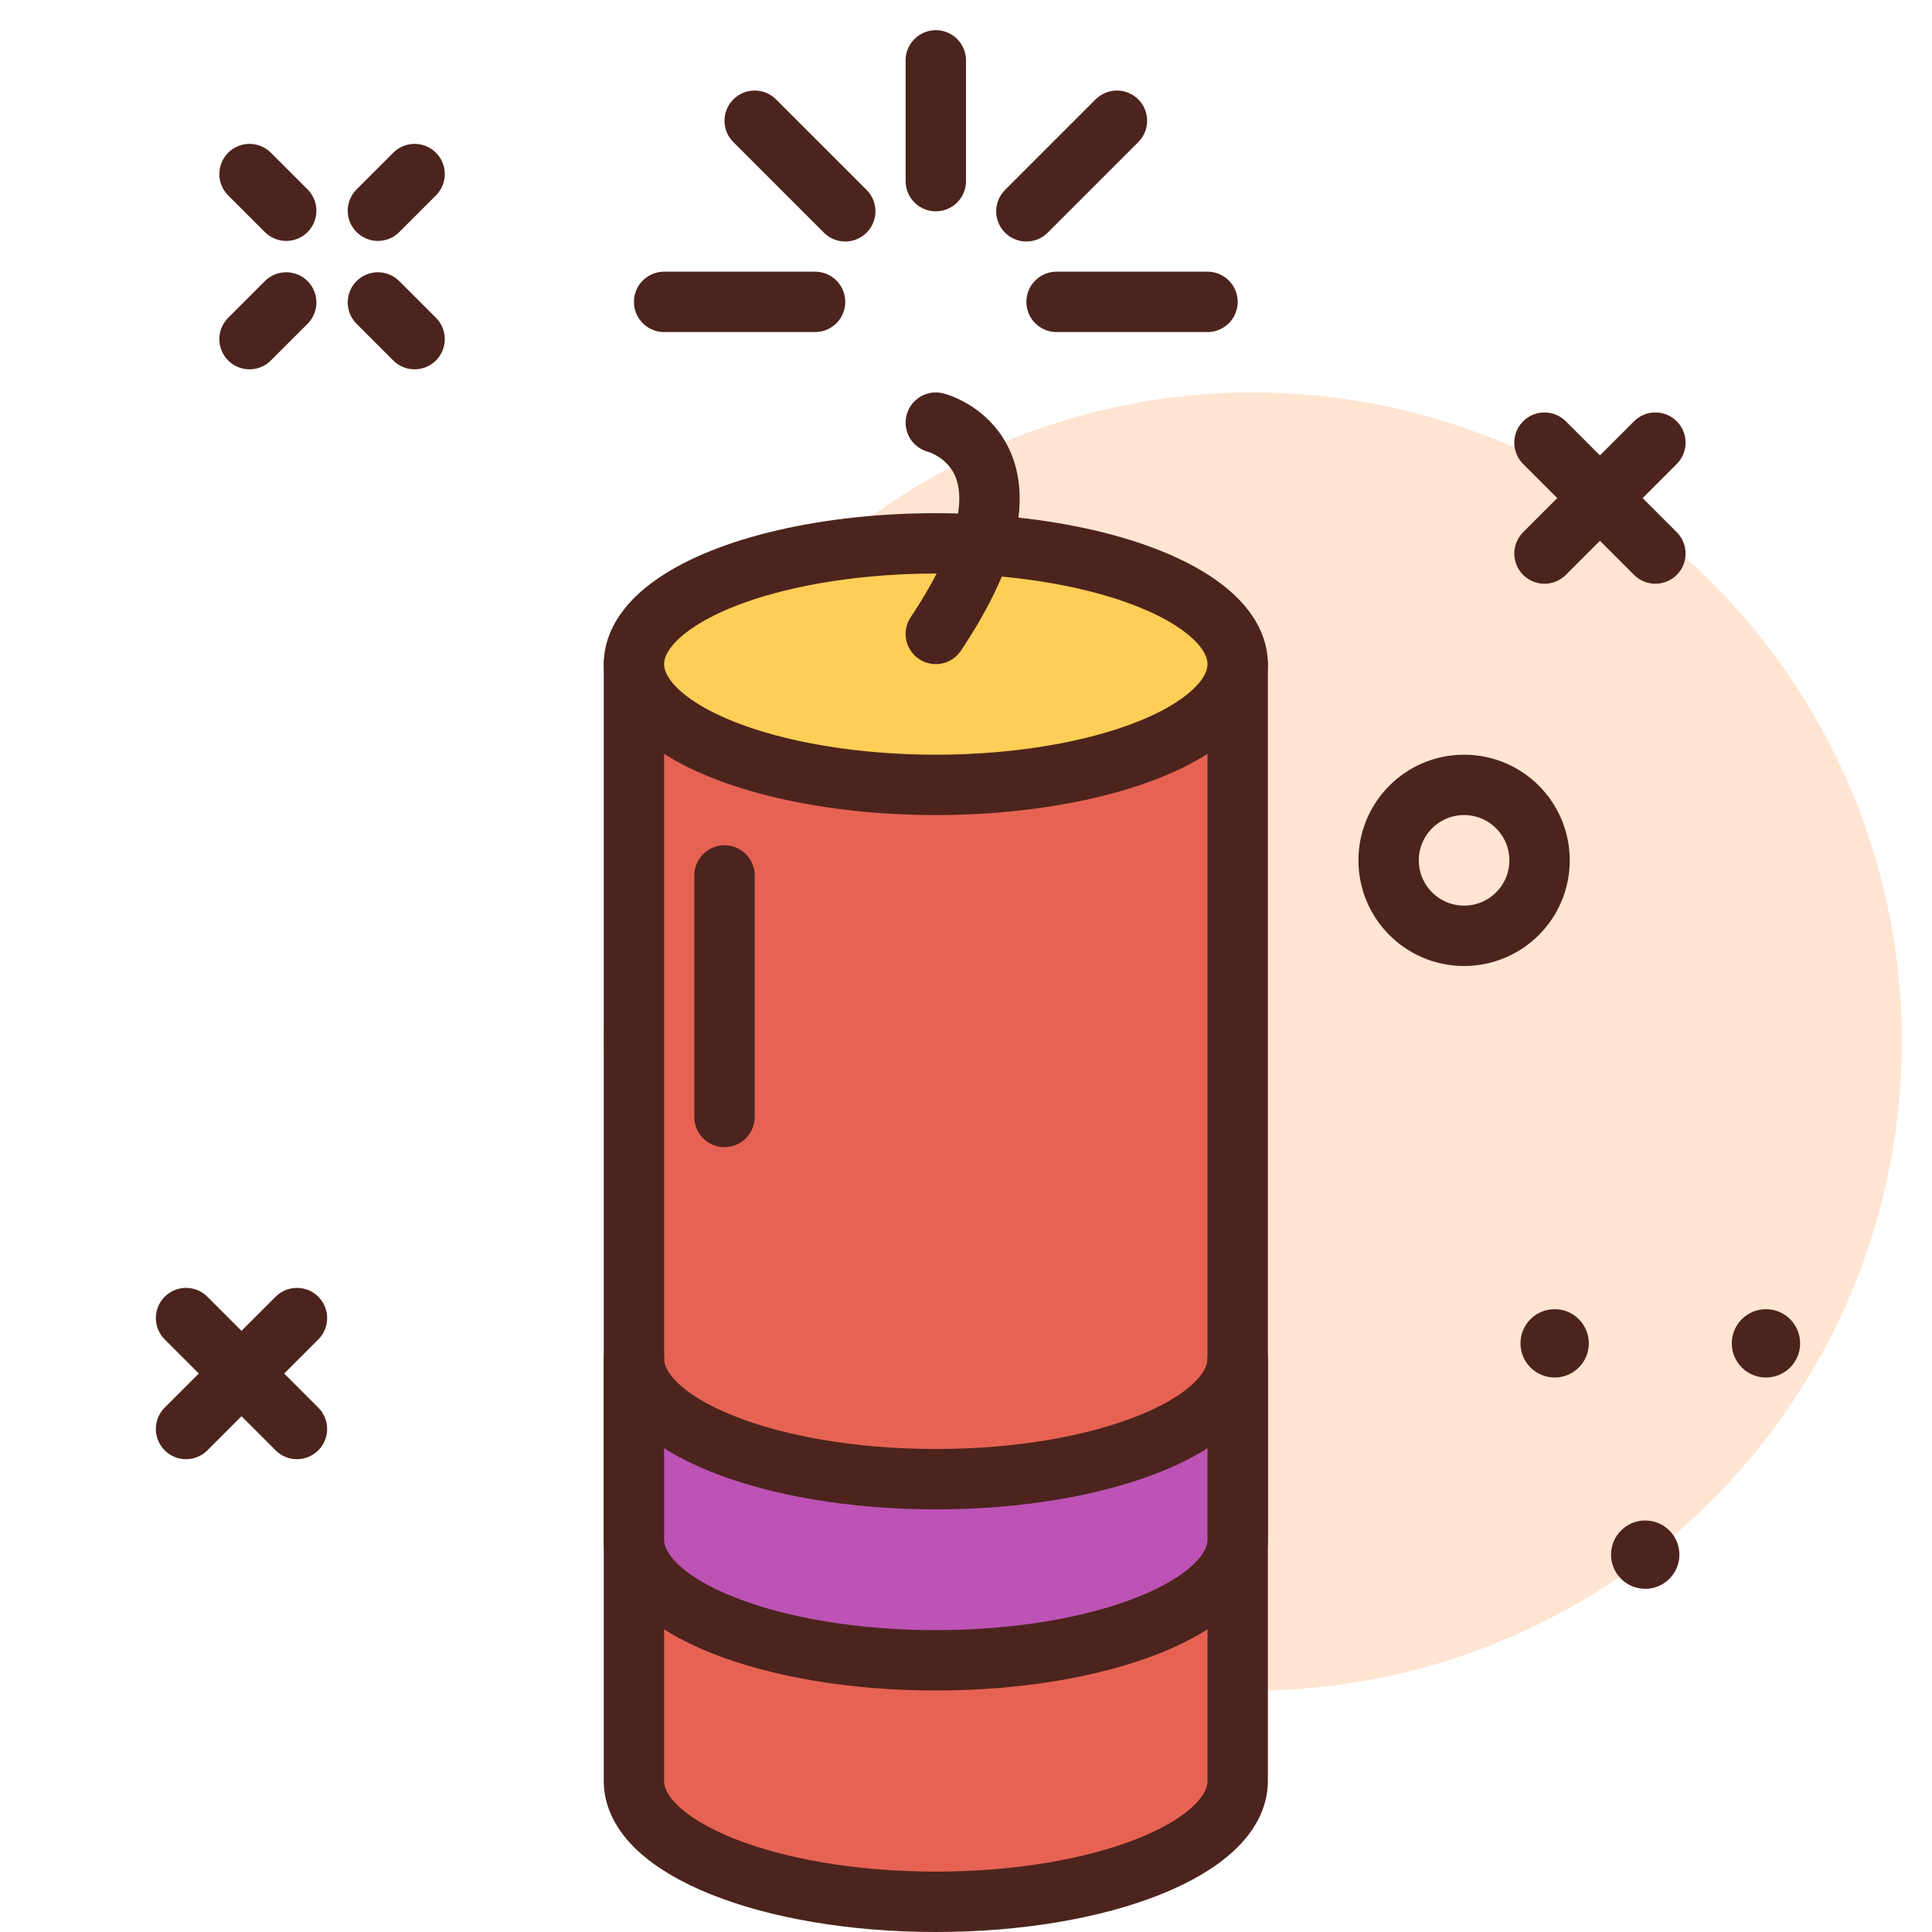 <?xml version="1.0" encoding="utf-8"?>
<!-- Uploaded to: SVG Repo, www.svgrepo.com, Generator: SVG Repo Mixer Tools -->
<svg width="800px" height="800px" viewBox="0 0 64 64" xmlns="http://www.w3.org/2000/svg">
<title>firecracker</title>
<g id="firecracker">
<circle cx="41.5" cy="34.5" r="21.5" style="fill:#ffe5d2"/>
<circle cx="48.5" cy="28.5" r="2.5" style="fill:none;stroke:#4c241d;stroke-linecap:round;stroke-linejoin:round;stroke-width:2px"/>
<circle cx="58.5" cy="44.5" r="1.132" style="fill:#4c241d"/>
<circle cx="54.5" cy="51.5" r="1.132" style="fill:#4c241d"/>
<circle cx="51.5" cy="44.5" r="1.132" style="fill:#4c241d"/>
<line x1="54.837" y1="14.663" x2="51.163" y2="18.337" style="fill:none;stroke:#4c241d;stroke-linecap:round;stroke-linejoin:round;stroke-width:2px"/>
<line x1="51.163" y1="14.663" x2="54.837" y2="18.337" style="fill:none;stroke:#4c241d;stroke-linecap:round;stroke-linejoin:round;stroke-width:2px"/>
<line x1="9.837" y1="43.663" x2="6.163" y2="47.337" style="fill:none;stroke:#4c241d;stroke-linecap:round;stroke-linejoin:round;stroke-width:2px"/>
<line x1="6.163" y1="43.663" x2="9.837" y2="47.337" style="fill:none;stroke:#4c241d;stroke-linecap:round;stroke-linejoin:round;stroke-width:2px"/>
<path d="M21,22V59c0,2.209,4.477,4,10,4s10-1.791,10-4V22Z" style="fill:#e66353;stroke:#4c241d;stroke-linecap:round;stroke-linejoin:round;stroke-width:2px"/>
<path d="M31,49c-5.523,0-10-1.791-10-4v6c0,2.209,4.477,4,10,4s10-1.791,10-4V45C41,47.209,36.523,49,31,49Z" style="fill:#bd53b5;stroke:#4c241d;stroke-linecap:round;stroke-linejoin:round;stroke-width:2px"/>
<ellipse cx="31" cy="22" rx="10" ry="4" style="fill:#ffce56;stroke:#4c241d;stroke-linecap:round;stroke-linejoin:round;stroke-width:2px"/>
<path d="M31,14s4,1,0,7" style="fill:none;stroke:#4c241d;stroke-linecap:round;stroke-linejoin:round;stroke-width:2px"/>
<line x1="31" y1="6" x2="31" y2="2" style="fill:none;stroke:#4c241d;stroke-linecap:round;stroke-linejoin:round;stroke-width:2px"/>
<line x1="34" y1="7" x2="37" y2="4" style="fill:none;stroke:#4c241d;stroke-linecap:round;stroke-linejoin:round;stroke-width:2px"/>
<line x1="35" y1="10" x2="40" y2="10" style="fill:none;stroke:#4c241d;stroke-linecap:round;stroke-linejoin:round;stroke-width:2px"/>
<line x1="28" y1="7" x2="25" y2="4" style="fill:none;stroke:#4c241d;stroke-linecap:round;stroke-linejoin:round;stroke-width:2px"/>
<line x1="27" y1="10" x2="22" y2="10" style="fill:none;stroke:#4c241d;stroke-linecap:round;stroke-linejoin:round;stroke-width:2px"/>
<line x1="24" y1="29" x2="24" y2="37" style="fill:none;stroke:#4c241d;stroke-linecap:round;stroke-linejoin:round;stroke-width:2px"/>
<line x1="12.519" y1="10.019" x2="13.734" y2="11.234" style="fill:none;stroke:#4c241d;stroke-linecap:round;stroke-linejoin:round;stroke-width:2px"/>
<line x1="8.266" y1="5.766" x2="9.481" y2="6.981" style="fill:none;stroke:#4c241d;stroke-linecap:round;stroke-linejoin:round;stroke-width:2px"/>
<line x1="12.519" y1="6.981" x2="13.734" y2="5.766" style="fill:none;stroke:#4c241d;stroke-linecap:round;stroke-linejoin:round;stroke-width:2px"/>
<line x1="8.266" y1="11.234" x2="9.481" y2="10.019" style="fill:none;stroke:#4c241d;stroke-linecap:round;stroke-linejoin:round;stroke-width:2px"/>
</g>
</svg>